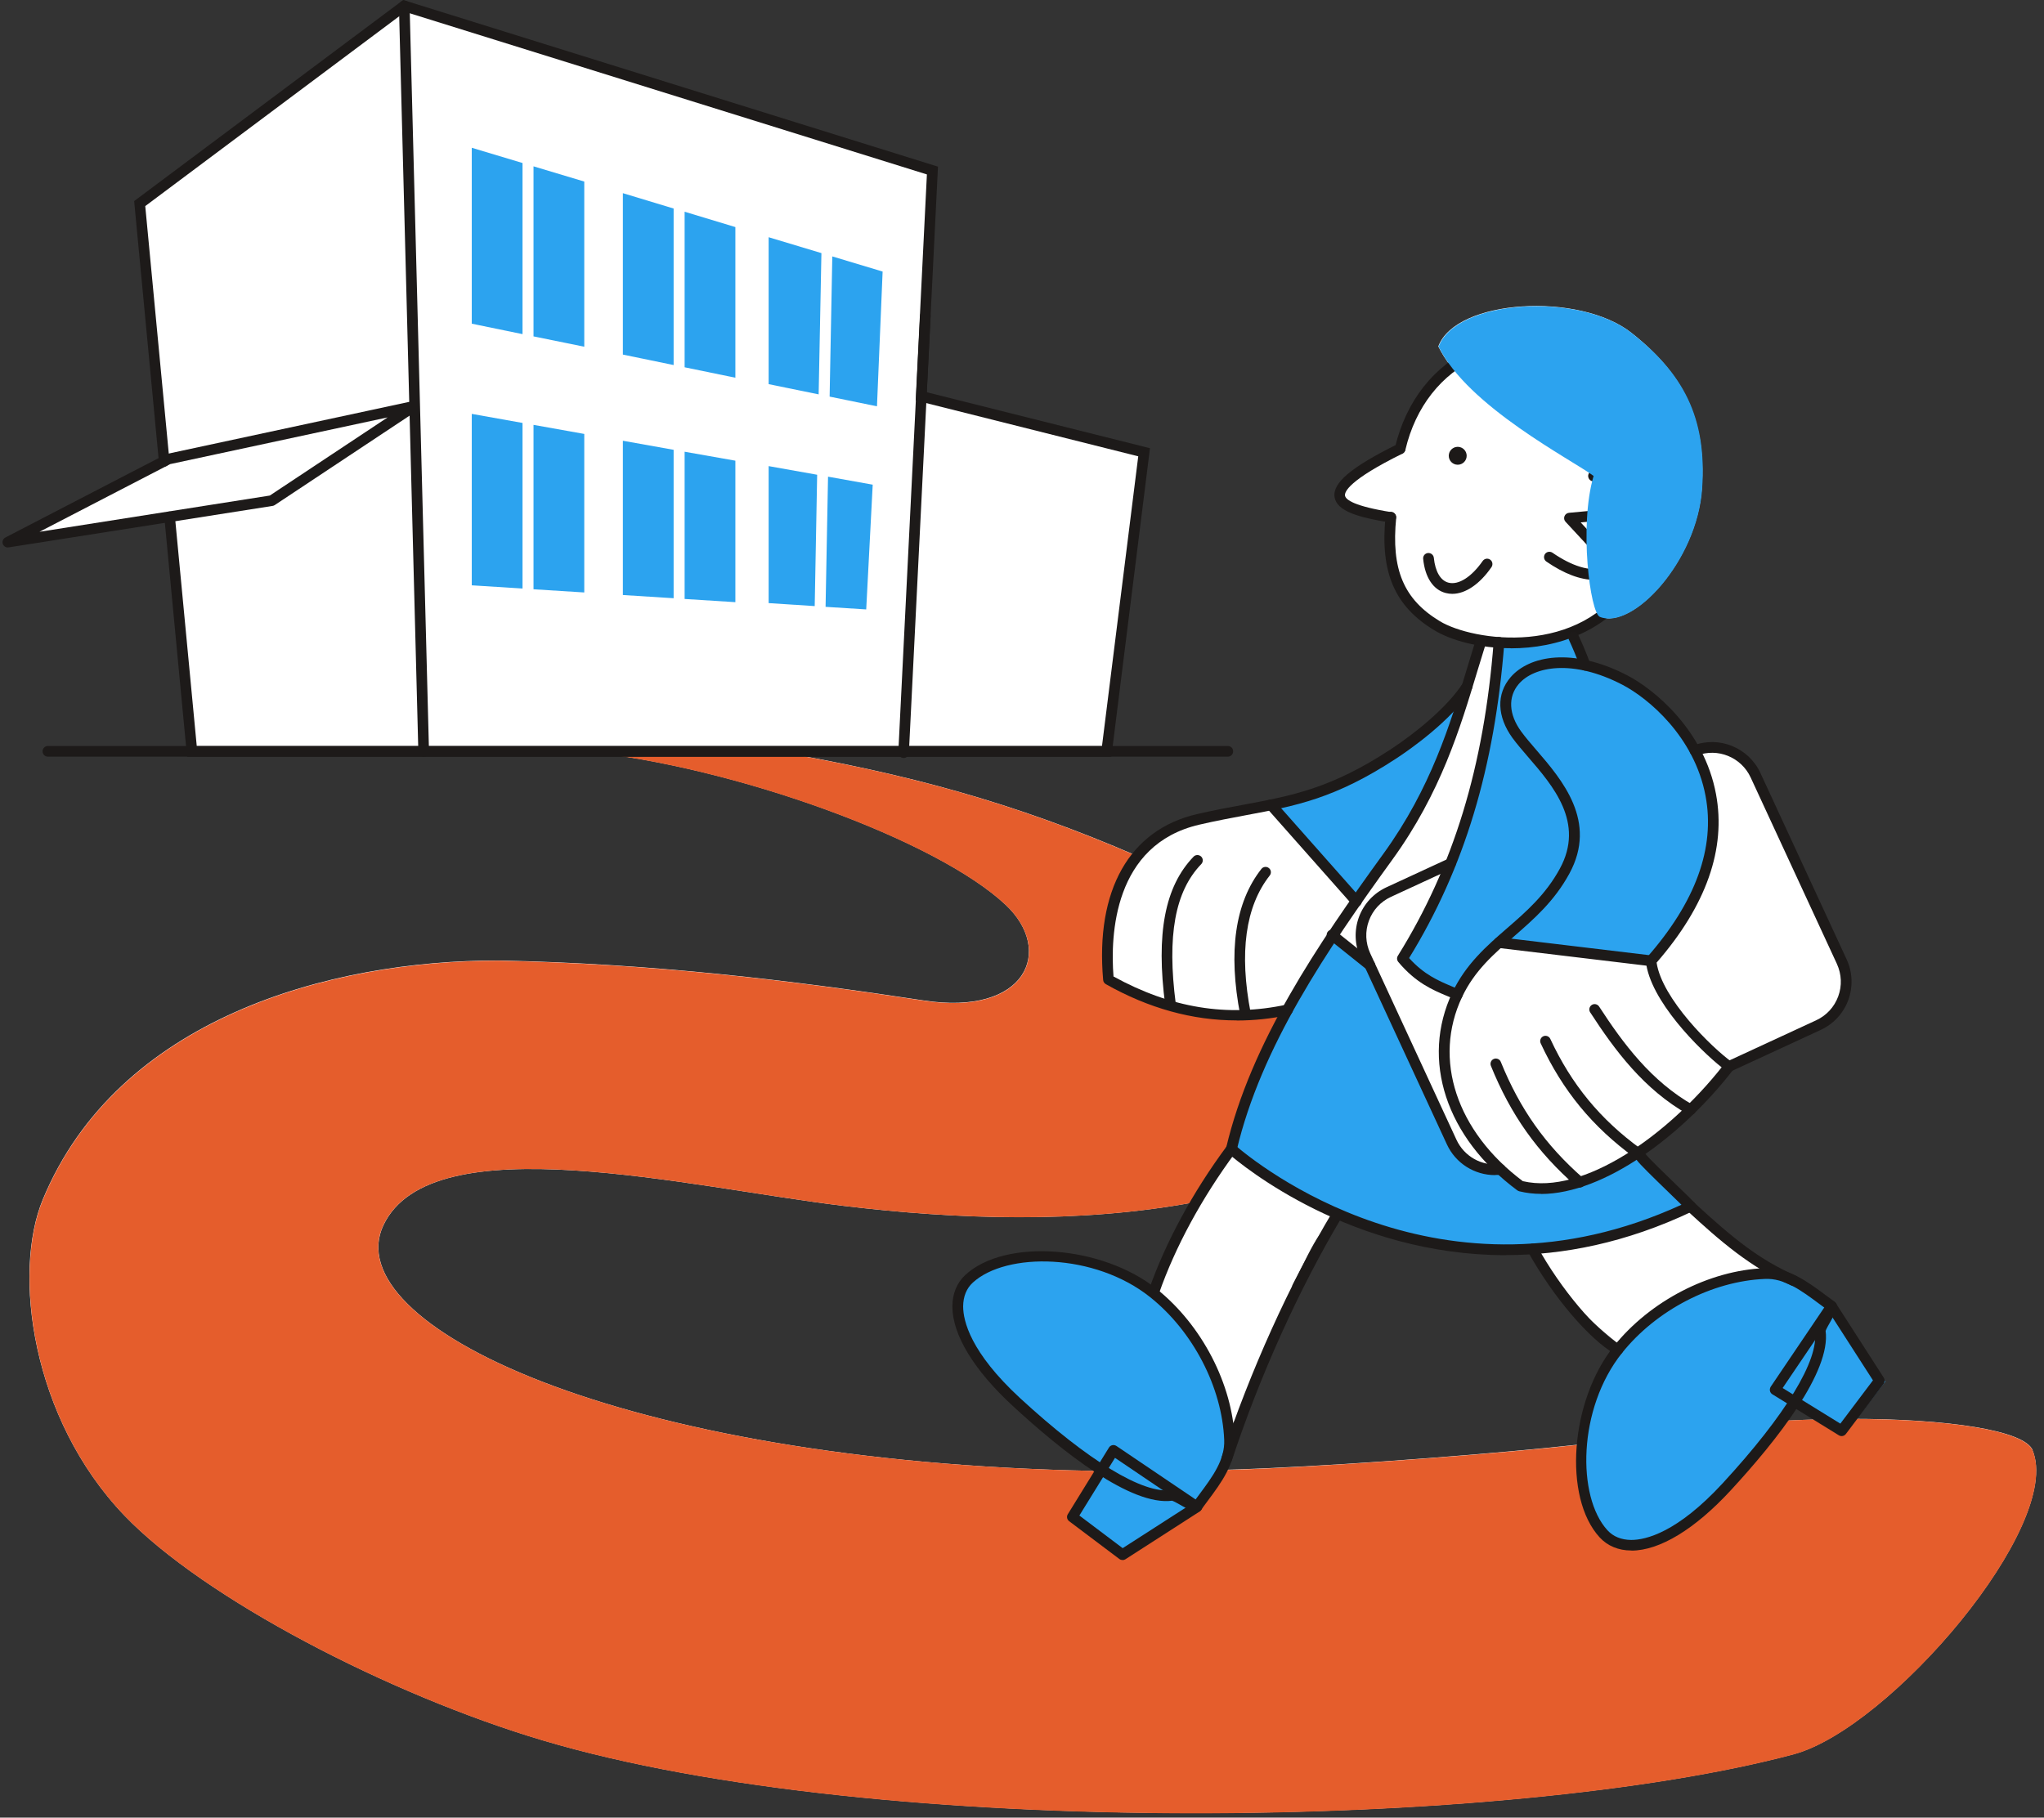 <svg width="208" height="185" viewBox="0 0 208 185" fill="none" xmlns="http://www.w3.org/2000/svg">
<rect x="0" y="0" width="208" height="185" fill="#333333" stroke="none"/>
<path d="M206.851 147.61C205.993 145.549 198.104 144.409 188.317 144.409L191.246 140.525L186.374 132.95C184.226 131.409 182.283 129.673 179.831 129.641C179.668 128.968 179.256 128.371 178.594 128.045C177.801 127.655 177.031 127.221 176.304 126.722C176.109 126.591 175.87 126.461 175.696 126.287C175.74 126.331 175.751 126.342 175.772 126.363C175.718 126.309 175.653 126.255 175.577 126.19C175.251 125.919 174.937 125.636 174.622 125.343C173.385 124.161 172.441 122.685 170.987 121.762C169.598 120.406 167.352 118.257 166.983 117.769L166.918 117.151C170.26 114.85 173.45 111.757 175.946 108.524L185.029 104.324C187.47 103.196 188.534 100.298 187.405 97.857L178.626 78.878C177.541 76.545 174.85 75.492 172.474 76.393C170.531 72.801 167.482 70.305 165.322 69.188C163.901 68.45 162.566 67.994 161.307 67.723V67.701C160.949 66.735 160.559 65.78 160.114 64.836L157.922 64.923C159.615 64.511 161.286 63.827 162.772 62.764C166.125 64.131 172.669 57.11 173.179 49.731C173.667 42.558 171.182 37.957 166.017 33.877C160.711 29.689 148.166 30.437 146.365 35.255C146.701 35.95 147.146 36.644 147.667 37.328C145.247 39.14 143.327 41.896 142.448 45.64C133.17 50.241 135.698 51.684 141.504 52.617C140.929 58.325 142.535 61.45 146.213 63.675C147.309 64.337 149.035 64.912 151.042 65.205H150.684C150.217 66.681 149.762 68.233 149.273 69.828C147.591 72.41 144.282 75.058 141.797 76.697C133.777 81.949 129.437 81.645 121.906 83.381C119.106 84.021 117.034 85.41 115.569 87.288C115.612 87.233 115.656 87.168 115.71 87.114C103.079 81.645 92.217 78.737 78.935 76.458H112.606L116.415 46.009L93.736 40.312L94.875 17.329L41.117 0.574L14.206 20.693L16.702 46.92L1.977 54.549L17.244 52.574L19.512 76.458H59.435C74.811 78.02 95.32 85.475 102.341 92.095C107.289 96.75 104.446 103.424 94.007 101.828C80.617 99.788 66.531 98.074 50.732 97.759C33.5 97.727 11.971 103.673 4.353 122.088C1.282 129.499 3.159 144.344 12.676 154.262C20.75 162.672 39.577 172.471 55.224 177.126C89.385 187.294 153.679 186.252 182.5 178.548C192.321 175.922 209.998 155.217 206.829 147.6L206.851 147.61ZM120.94 123.466C119.964 125.278 118.922 127.123 118.499 129.152C118.466 129.304 118.455 129.445 118.444 129.597C118.032 130.227 117.641 130.867 117.251 131.518C111.565 127.069 102.287 126.787 98.63 130.151C96.329 132.267 97.219 136.976 103.426 142.695C106.465 145.494 109.438 147.893 112.086 149.596L112.02 149.705C111.782 149.705 111.532 149.705 111.293 149.705C62.788 148.793 34.238 134.752 39.023 124.692C43.95 114.34 70.156 120.851 85.803 122.728C97.263 124.106 109.72 124.562 121.515 122.37C121.32 122.739 121.136 123.119 120.94 123.477V123.466ZM164.639 137.367C162.479 140.069 161.286 143.628 160.982 147.003C160.949 147.003 160.928 147.003 160.895 147.003C152.681 147.914 138.541 149.01 129.003 149.433C127.44 149.499 125.888 149.564 124.348 149.607C124.847 148.641 125.172 147.643 125.129 146.525C125.118 146.189 125.064 145.831 125.02 145.484C126.464 143.661 126.974 141.588 127.853 139.472C128.829 137.128 130.175 134.914 131.206 132.581C131.455 132.006 131.575 131.398 131.51 130.823C131.857 130.151 132.193 129.489 132.54 128.816C133.3 127.329 133.984 125.756 135.221 124.595C135.579 124.258 135.818 123.889 135.937 123.51C141.525 125.962 148.503 127.666 156.338 127.069C156.338 127.525 156.435 127.969 156.706 128.36C159.007 131.681 161.785 134.545 164.964 136.998C164.867 137.117 164.747 137.226 164.65 137.345L164.639 137.367ZM181.274 144.615C181.751 143.954 182.207 143.292 182.609 142.662L185.506 144.453C184.117 144.485 182.706 144.54 181.274 144.615Z" fill="white"/>
<g style="mix-blend-mode:multiply">
<path d="M78.207 76.35C91.826 78.639 102.851 81.558 115.721 87.136C113.442 89.556 112.075 94.211 112.791 99.713C117.804 102.317 124.825 104.401 131.021 102.773C128.276 108.285 126.149 112.952 125.563 117.216C123.881 117.683 122.535 122.186 121.732 122.338C109.872 124.573 97.328 124.118 85.793 122.729C70.145 120.851 43.939 114.341 39.012 124.693C34.227 134.752 62.777 148.794 111.282 149.705C115.482 149.781 119.844 149.759 124.337 149.629C125.867 149.586 127.418 149.532 128.992 149.456C138.53 149.022 152.68 147.936 160.884 147.025C163.163 146.775 164.986 146.537 166.125 146.32C173.222 145.028 181.252 144.431 188.305 144.421C198.093 144.421 205.982 145.56 206.84 147.622C210.008 155.239 192.331 175.944 182.511 178.57C153.69 186.274 89.395 187.316 55.235 177.148C39.598 172.493 20.76 162.694 12.687 154.285C3.17 144.366 1.304 129.522 4.364 122.11C11.981 103.695 33.511 97.76 50.743 97.781C66.531 98.096 80.627 99.811 94.018 101.851C104.457 103.446 107.3 96.772 102.352 92.117C95.32 85.508 74.811 78.043 59.445 76.48C57.85 76.317 76.873 76.133 78.197 76.35H78.207Z" fill="#E55D2C"/>
</g>
<g style="mix-blend-mode:multiply">
<path d="M152.528 65.423C151.15 78.13 148.166 89.643 142.86 97.358C143.652 99.605 146.159 100.267 148.676 101.232C149.284 99.225 150.543 97.358 152.702 95.687L168.22 97.554C168.22 97.554 174.416 91.032 174.448 84.261C174.47 78.911 172.766 76.198 170.086 72.856C166.907 68.884 160.906 67.712 160.906 67.712L160.276 64.848L152.528 65.423Z" fill="#2CA3EF"/>
</g>
<g style="mix-blend-mode:multiply">
<path d="M148.34 71.119C143.403 76.371 137.261 80.213 129.416 82.025L137.89 91.617C137.89 91.617 142.535 85.508 144.662 81.721C147.613 76.48 148.34 71.119 148.34 71.119Z" fill="#2CA3EF"/>
</g>
<g style="mix-blend-mode:multiply">
<path d="M172.04 122.891C172.04 122.891 158.215 129.619 144.022 126.168C134.212 123.781 125.574 117.205 125.574 117.205C126.985 110.553 130.696 102.23 135.558 95.166L139.41 98.248C139.41 98.248 147.158 116.424 148.677 117.715C150.196 119.007 152.225 119.061 152.225 119.061L154.949 121.003C158.779 121.209 162.274 120.602 166.636 117.379L172.04 122.902V122.891Z" fill="#2CA3EF"/>
</g>
<path d="M113.898 158.115L121.798 153.362C121.798 153.362 125.118 151.137 125.118 146.536C125.118 141.936 121.472 133.981 116.665 131.084C108.32 126.071 100.876 128.784 100.876 128.784C100.876 128.784 96.644 129.619 97.827 134.991C99.194 141.176 112.064 149.304 112.064 149.304L109.134 154.382L113.909 158.104L113.898 158.115Z" fill="#2CA3EF"/>
<path d="M162.653 140.623C160.038 145.018 161.861 154.014 161.861 154.014C161.861 154.014 162.469 157.779 166.777 157.28C173.645 156.466 182.402 143 182.402 143L187.991 145.626L191.843 140.623L187.003 133.895C187.003 133.895 184.443 129.099 177.932 129.783C169.934 130.618 165.279 136.228 162.664 140.623H162.653Z" fill="#2CA3EF"/>
<path d="M113.105 77.023H19.035L16.723 52.651C16.691 52.358 16.919 52.087 17.212 52.065C17.515 52.054 17.776 52.26 17.798 52.553L20.022 75.938H112.139L115.829 46.444L93.182 40.758L94.322 17.753L41.226 1.204L14.781 20.976L17.244 46.9C17.277 47.193 17.049 47.464 16.756 47.486C16.452 47.496 16.192 47.29 16.17 46.997L13.652 20.466L41.03 0L95.45 16.961L94.311 39.922L117.023 45.619L113.094 77.023H113.105Z" fill="#1D1A19"/>
<path d="M43.114 77.023C42.821 77.023 42.582 76.784 42.571 76.491L40.596 0.607C40.596 0.303 40.824 0.065 41.128 0.054C41.421 0.054 41.681 0.282 41.681 0.585L43.656 76.469C43.656 76.773 43.428 77.012 43.125 77.023H43.114Z" fill="#1D1A19"/>
<path d="M91.956 77.142C91.956 77.142 91.934 77.142 91.924 77.142C91.62 77.131 91.392 76.871 91.413 76.578L93.627 32.13C93.638 31.827 93.898 31.566 94.192 31.62C94.495 31.631 94.723 31.892 94.701 32.185L92.488 76.632C92.477 76.925 92.238 77.153 91.945 77.153L91.956 77.142Z" fill="#1D1A19"/>
<path d="M0.794 55.722C0.566 55.722 0.349 55.57 0.284 55.353C0.197 55.103 0.316 54.821 0.555 54.702L16.886 46.238C16.886 46.238 16.973 46.194 17.017 46.194L42.018 40.823C42.279 40.769 42.528 40.899 42.637 41.138C42.734 41.376 42.658 41.658 42.441 41.799L27.965 51.403C27.9 51.446 27.825 51.479 27.748 51.49L0.891 55.711C0.891 55.711 0.837 55.711 0.805 55.711L0.794 55.722ZM17.32 47.236L4.017 54.127L27.456 50.437L39.446 42.483L17.32 47.236Z" fill="#1D1A19"/>
<path d="M124.944 77.012H4.874C4.57 77.012 4.331 76.773 4.331 76.469C4.331 76.165 4.57 75.927 4.874 75.927H124.944C125.248 75.927 125.487 76.165 125.487 76.469C125.487 76.773 125.248 77.012 124.944 77.012Z" fill="#1D1A19"/>
<path d="M54.291 43.243V59.976L59.456 60.301V44.166L54.291 43.243Z" fill="#2CA3EF"/>
<path d="M53.173 43.047L48.008 42.125V59.574L53.173 59.9V43.047Z" fill="#2CA3EF"/>
<path d="M68.549 45.782L63.384 44.859V60.561L68.549 60.887V45.782Z" fill="#2CA3EF"/>
<path d="M69.668 45.977V60.963L74.833 61.289V46.889L69.668 45.977Z" fill="#2CA3EF"/>
<path d="M83.155 48.32L78.218 47.441V61.385L82.906 61.689L83.155 48.32Z" fill="#2CA3EF"/>
<path d="M84.262 48.516L84.012 61.765L88.147 62.026L88.808 49.33L84.262 48.516Z" fill="#2CA3EF"/>
<path d="M53.173 16.592L48.008 15.04V32.945L53.173 34.008V16.592Z" fill="#2CA3EF"/>
<path d="M54.291 16.929V34.237L59.456 35.289V18.48L54.291 16.929Z" fill="#2CA3EF"/>
<path d="M68.549 21.224L63.384 19.661V36.09L68.549 37.154V21.224Z" fill="#2CA3EF"/>
<path d="M69.668 21.55V37.382L74.833 38.445V23.112L69.668 21.55Z" fill="#2CA3EF"/>
<path d="M84.696 26.098L84.424 40.367L89.242 41.355L89.817 27.639L84.696 26.098Z" fill="#2CA3EF"/>
<path d="M83.589 25.761L78.218 24.145V39.098L83.307 40.139L83.589 25.761Z" fill="#2CA3EF"/>
<path d="M125.845 103.858C121.353 103.858 116.893 102.631 112.53 100.168C112.378 100.081 112.27 99.919 112.259 99.745C111.456 90.597 114.939 84.445 121.808 82.86C123.555 82.459 125.107 82.166 126.605 81.894C131.542 80.972 135.448 80.245 141.525 76.263C144.021 74.624 147.255 72.009 148.85 69.556C149.013 69.307 149.349 69.231 149.599 69.394C149.848 69.556 149.924 69.893 149.761 70.142C147.635 73.409 143.381 76.349 142.122 77.174C135.861 81.287 131.857 82.025 126.8 82.969C125.313 83.251 123.772 83.533 122.047 83.934C113.322 85.953 112.986 95.187 113.312 99.387C119.15 102.599 124.912 103.543 130.913 102.252C131.206 102.197 131.499 102.371 131.553 102.664C131.618 102.957 131.433 103.25 131.14 103.304C129.372 103.684 127.603 103.868 125.845 103.868V103.858Z" fill="#1D1A19"/>
<path d="M124.836 149.033C124.781 149.033 124.727 149.033 124.662 149.001C124.38 148.903 124.228 148.599 124.315 148.317C127.212 139.56 131.216 130.684 135.611 123.327C135.763 123.066 136.099 122.979 136.36 123.142C136.62 123.294 136.696 123.63 136.544 123.891C132.193 131.194 128.211 139.994 125.346 148.675C125.27 148.903 125.064 149.044 124.836 149.044V149.033Z" fill="#1D1A19"/>
<path d="M117.424 132.028C117.37 132.028 117.305 132.028 117.24 131.996C116.958 131.898 116.806 131.583 116.904 131.301C118.607 126.45 121.342 121.383 124.836 116.663C125.01 116.424 125.357 116.37 125.596 116.543C125.834 116.717 125.889 117.064 125.715 117.303C122.286 121.947 119.595 126.906 117.935 131.659C117.859 131.887 117.642 132.017 117.424 132.017V132.028Z" fill="#1D1A19"/>
<path d="M121.754 153.915C121.429 153.915 121.016 153.676 120.279 153.264C119.975 153.09 119.476 152.808 119.28 152.743C115.113 153.297 108.158 147.806 103.047 143.085C99.097 139.439 96.915 135.847 96.915 132.972C96.915 131.659 97.382 130.552 98.25 129.749C102.319 126.016 112.14 126.743 117.707 131.192C122.308 134.871 125.422 140.883 125.65 146.514C125.748 148.934 124.294 150.888 122.894 152.765C122.666 153.069 122.449 153.362 122.221 153.676C122.178 153.731 122.123 153.785 122.069 153.817C121.961 153.882 121.863 153.915 121.743 153.915H121.754ZM119.313 151.658C119.617 151.658 119.986 151.853 120.821 152.32C121.049 152.45 121.364 152.624 121.581 152.732C121.733 152.526 121.885 152.32 122.036 152.114C123.382 150.302 124.663 148.587 124.576 146.547C124.359 141.208 121.407 135.511 117.045 132.028C111.38 127.503 102.395 127.427 98.999 130.541C98.348 131.138 98.022 131.952 98.011 132.961C98.011 134.448 98.76 137.638 103.784 142.282C110.719 148.674 116.339 152.092 119.204 151.658C119.237 151.658 119.269 151.658 119.302 151.658H119.313Z" fill="#1D1A19"/>
<path d="M182.521 130.89C182.445 130.89 182.369 130.879 182.304 130.846C178.137 129.012 175.023 126.299 171.67 123.207C171.453 123.001 171.431 122.664 171.637 122.436C171.843 122.219 172.18 122.198 172.408 122.404C176.379 126.072 179.07 128.231 182.749 129.848C183.02 129.967 183.151 130.293 183.031 130.564C182.944 130.77 182.738 130.89 182.532 130.89H182.521Z" fill="#1D1A19"/>
<path d="M164.638 137.911C164.541 137.911 164.454 137.889 164.367 137.835C161.676 136.272 158.03 131.975 155.48 127.385C155.339 127.124 155.426 126.788 155.697 126.647C155.957 126.506 156.294 126.593 156.435 126.864C158.855 131.226 162.414 135.458 164.91 136.901C165.17 137.053 165.257 137.39 165.105 137.639C165.007 137.813 164.823 137.911 164.638 137.911Z" fill="#1D1A19"/>
<path d="M119.116 102.773C118.845 102.773 118.617 102.578 118.574 102.306C117.619 95.025 118.531 90.229 121.46 87.191C121.667 86.974 122.014 86.974 122.231 87.18C122.448 87.386 122.448 87.733 122.242 87.95C119.561 90.728 118.748 95.242 119.648 102.165C119.692 102.458 119.475 102.741 119.182 102.773C119.16 102.773 119.138 102.773 119.106 102.773H119.116Z" fill="#1D1A19"/>
<path d="M126.745 103.783C126.496 103.783 126.268 103.598 126.214 103.338C124.955 96.859 125.682 91.846 128.362 88.439C128.547 88.2 128.894 88.167 129.122 88.352C129.361 88.536 129.393 88.884 129.209 89.111C126.735 92.258 126.083 96.968 127.277 103.131C127.331 103.424 127.147 103.707 126.843 103.772C126.811 103.772 126.778 103.772 126.735 103.772L126.745 103.783Z" fill="#1D1A19"/>
<path d="M156.826 121.513C156.066 121.513 155.328 121.426 154.612 121.252C154.547 121.231 154.482 121.209 154.417 121.166C147.146 115.783 144.542 107.873 147.797 101.004C149.165 98.128 151.291 96.273 153.342 94.493C155.285 92.811 157.292 91.064 158.735 88.405C161.275 83.739 158.063 80.006 155.48 77.022C154.894 76.339 154.341 75.698 153.906 75.102C152.333 72.931 152.257 70.62 153.722 68.927C155.599 66.746 159.994 65.845 165.583 68.732C168.371 70.175 173.417 74.342 174.622 80.82C175.664 86.387 173.634 92.16 168.578 97.976C169.131 101.666 174.188 106.625 176.26 108.111C176.38 108.198 176.456 108.328 176.477 108.47C176.499 108.611 176.456 108.763 176.369 108.882C171.258 115.512 163.26 121.524 156.804 121.524L156.826 121.513ZM154.981 120.222C161.134 121.654 169.706 115.555 175.197 108.632C172.94 106.842 167.894 101.839 167.482 97.835C167.471 97.683 167.514 97.531 167.612 97.423C172.549 91.802 174.557 86.278 173.558 81.005C172.419 74.95 167.699 71.043 165.083 69.687C160.048 67.072 156.088 67.82 154.547 69.622C153.44 70.913 153.527 72.714 154.796 74.45C155.209 75.015 155.74 75.644 156.316 76.306C158.963 79.377 162.598 83.598 159.701 88.915C158.16 91.748 156.077 93.549 154.069 95.307C152.008 97.097 150.054 98.79 148.785 101.47C145.779 107.818 148.21 115.165 154.981 120.232V120.222Z" fill="#1D1A19"/>
<path d="M166.636 117.911C166.527 117.911 166.419 117.878 166.321 117.802C162.056 114.699 159.018 111.009 156.783 106.191C156.652 105.92 156.783 105.594 157.043 105.475C157.314 105.345 157.64 105.475 157.759 105.735C159.919 110.38 162.848 113.939 166.961 116.923C167.2 117.097 167.254 117.433 167.08 117.683C166.972 117.824 166.809 117.911 166.646 117.911H166.636Z" fill="#1D1A19"/>
<path d="M160.754 120.863C160.624 120.863 160.504 120.82 160.396 120.733C156.413 117.25 153.733 113.462 151.715 108.482C151.606 108.2 151.737 107.885 152.019 107.776C152.29 107.668 152.616 107.798 152.724 108.08C154.677 112.898 157.271 116.555 161.112 119.919C161.34 120.114 161.362 120.462 161.166 120.69C161.058 120.809 160.906 120.874 160.754 120.874V120.863Z" fill="#1D1A19"/>
<path d="M172.039 113.483C171.952 113.483 171.854 113.461 171.768 113.418C167.297 110.889 164.345 106.929 161.817 103.033C161.654 102.783 161.73 102.447 161.98 102.284C162.229 102.121 162.566 102.197 162.728 102.447C165.181 106.223 168.035 110.054 172.299 112.474C172.56 112.626 172.657 112.951 172.506 113.212C172.408 113.385 172.223 113.483 172.028 113.483H172.039Z" fill="#1D1A19"/>
<path d="M153.733 65.976C150.608 65.976 147.732 65.216 145.964 64.153C141.916 61.711 140.429 58.25 140.994 52.585C141.026 52.292 141.287 52.075 141.59 52.097C141.883 52.13 142.111 52.39 142.079 52.694C141.558 57.957 142.838 61.006 146.528 63.231C149.87 65.249 160.862 66.931 165.789 58.76C168.947 53.519 170.01 48.874 168.936 44.957C168.014 41.593 165.55 38.826 161.611 36.71C158.204 34.876 154.004 34.757 150.402 36.384C146.669 38.066 144.043 41.408 143.012 45.792C142.947 46.085 142.654 46.27 142.361 46.194C142.068 46.129 141.883 45.836 141.959 45.543C143.077 40.822 145.909 37.209 149.957 35.386C153.874 33.628 158.421 33.758 162.132 35.755C166.342 38.012 168.99 41.018 169.988 44.675C171.139 48.885 170.043 53.812 166.722 59.324C163.738 64.272 158.453 65.987 153.744 65.987L153.733 65.976Z" fill="#1C1918"/>
<path d="M162.273 59.02C160.808 59.02 159.159 58.391 157.357 57.154C157.108 56.98 157.053 56.644 157.216 56.394C157.39 56.145 157.726 56.09 157.976 56.253C159.994 57.642 161.796 58.185 163.195 57.816C164.27 57.533 165.149 56.806 165.691 55.754C166.331 54.528 166.407 52.998 165.897 51.674C165.279 50.024 164.454 49.764 162.826 49.243C162.555 49.156 162.273 49.069 161.98 48.961C161.698 48.863 161.546 48.548 161.644 48.266C161.741 47.984 162.045 47.832 162.338 47.93C162.631 48.028 162.902 48.114 163.163 48.201C164.866 48.755 166.104 49.145 166.907 51.283C167.514 52.889 167.417 54.745 166.646 56.253C165.962 57.577 164.834 58.51 163.456 58.868C163.076 58.966 162.674 59.02 162.262 59.02H162.273Z" fill="#1C1918"/>
<path d="M162.599 56.394C162.458 56.394 162.306 56.34 162.197 56.221L159.311 53.106C159.17 52.955 159.127 52.737 159.203 52.542C159.278 52.347 159.452 52.217 159.658 52.195L163.966 51.793C164.259 51.782 164.531 51.989 164.552 52.282C164.585 52.575 164.357 52.846 164.064 52.868L160.852 53.172L162.99 55.472C163.196 55.689 163.185 56.036 162.957 56.242C162.849 56.34 162.718 56.383 162.588 56.383L162.599 56.394Z" fill="#1C1918"/>
<path d="M148.34 47.301C148.843 47.301 149.251 46.893 149.251 46.39C149.251 45.887 148.843 45.478 148.34 45.478C147.836 45.478 147.428 45.887 147.428 46.39C147.428 46.893 147.836 47.301 148.34 47.301Z" fill="#1C1918"/>
<path d="M161.318 68.255C161.101 68.255 160.895 68.125 160.809 67.897C160.45 66.942 160.06 65.987 159.637 65.076C159.506 64.805 159.637 64.479 159.897 64.36C160.168 64.23 160.494 64.36 160.613 64.62C161.047 65.564 161.46 66.541 161.818 67.528C161.926 67.81 161.774 68.125 161.492 68.223C161.427 68.245 161.362 68.255 161.308 68.255H161.318Z" fill="#1D1A19"/>
<path d="M153.255 127.754C137.521 127.754 126.528 118.736 124.944 117.358C124.716 117.163 124.694 116.815 124.89 116.587C125.085 116.36 125.432 116.338 125.66 116.533C127.754 118.356 146.668 133.819 171.106 122.621C170.78 122.295 170.335 121.872 169.89 121.438C168.132 119.734 166.874 118.508 166.57 118.085C166.396 117.846 166.44 117.499 166.689 117.325C166.928 117.141 167.264 117.195 167.449 117.445C167.72 117.825 169.413 119.463 170.65 120.657C171.518 121.492 172.202 122.154 172.44 122.415C172.56 122.545 172.603 122.719 172.571 122.881C172.538 123.055 172.43 123.196 172.267 123.272C165.441 126.527 159.028 127.743 153.255 127.743V127.754Z" fill="#1D1A19"/>
<path d="M125.303 117.498C125.303 117.498 125.216 117.498 125.173 117.487C124.88 117.422 124.695 117.129 124.771 116.836C127.299 106.115 134.071 96.142 140.799 86.864C145.617 80.202 147.57 73.723 149.295 68.005C149.599 67.006 149.892 66.03 150.185 65.086C150.272 64.803 150.576 64.641 150.869 64.728C151.151 64.814 151.314 65.118 151.227 65.411C150.934 66.344 150.641 67.321 150.337 68.308C148.59 74.114 146.615 80.69 141.688 87.494C135.026 96.696 128.319 106.56 125.845 117.085C125.791 117.335 125.563 117.509 125.314 117.509L125.303 117.498Z" fill="#1D1A19"/>
<g style="mix-blend-mode:multiply">
<path d="M162.165 48.451C160.667 53.53 161.817 62.384 162.805 62.786C166.158 64.153 172.701 57.132 173.211 49.753C173.721 42.374 171.215 37.98 166.049 33.899C160.743 29.711 148.199 30.459 146.397 35.278C149.316 41.354 160.07 46.867 162.165 48.44V48.451Z" fill="#2CA3EF"/>
</g>
<path d="M152.139 119.604C150.044 119.604 148.123 118.399 147.234 116.468L138.455 97.489C137.847 96.176 137.793 94.711 138.281 93.354C138.78 91.998 139.779 90.913 141.092 90.305L147.386 87.397C147.657 87.278 147.982 87.397 148.102 87.657C148.232 87.929 148.102 88.254 147.841 88.374L141.548 91.282C140.495 91.77 139.703 92.627 139.301 93.713C138.9 94.798 138.954 95.97 139.432 97.022L148.21 116.001C148.992 117.694 150.771 118.703 152.627 118.486C152.931 118.443 153.191 118.671 153.224 118.964C153.256 119.257 153.039 119.528 152.746 119.561C152.54 119.582 152.334 119.593 152.128 119.593L152.139 119.604Z" fill="#1D1A19"/>
<path d="M175.956 109.079C175.75 109.079 175.555 108.959 175.468 108.764C175.338 108.493 175.468 108.167 175.728 108.048L184.811 103.848C185.863 103.36 186.656 102.503 187.057 101.417C187.459 100.332 187.404 99.16 186.927 98.108L178.148 79.129C177.193 77.067 174.795 76.09 172.679 76.904C172.397 77.013 172.082 76.872 171.974 76.59C171.865 76.307 172.006 75.993 172.288 75.884C174.936 74.864 177.942 76.09 179.135 78.662L187.914 97.641C188.522 98.954 188.576 100.419 188.088 101.776C187.589 103.132 186.59 104.217 185.277 104.825L176.195 109.024C176.119 109.057 176.043 109.079 175.967 109.079H175.956Z" fill="#1D1A19"/>
<path d="M114.223 158.776C114.104 158.776 113.995 158.744 113.898 158.668L108.797 154.827C108.57 154.653 108.515 154.349 108.667 154.11L112.845 147.339C112.921 147.209 113.051 147.122 113.192 147.09C113.333 147.057 113.485 147.09 113.615 147.176L122.112 152.917C122.264 153.014 122.351 153.188 122.351 153.372C122.351 153.557 122.253 153.72 122.101 153.828L114.527 158.701C114.44 158.755 114.332 158.787 114.234 158.787L114.223 158.776ZM109.839 154.251L114.245 157.572L120.81 153.351L113.463 148.381L109.839 154.251Z" fill="#1D1A19"/>
<path d="M166.006 157.811C164.693 157.811 163.586 157.344 162.783 156.476C159.05 152.407 159.777 142.586 164.226 137.02C167.905 132.419 173.916 129.304 179.548 129.076C181.99 129.011 183.921 130.433 185.798 131.833C186.102 132.06 186.395 132.278 186.71 132.505C186.764 132.549 186.819 132.592 186.851 132.657C187.09 133.048 186.851 133.46 186.298 134.459C186.124 134.762 185.842 135.262 185.777 135.457C186.33 139.613 180.839 146.58 176.119 151.691C172.473 155.641 168.892 157.822 166.006 157.822V157.811ZM179.581 130.172C174.242 130.389 168.545 133.341 165.061 137.703C160.536 143.368 160.46 152.353 163.575 155.749C164.172 156.4 164.985 156.726 165.995 156.737C167.481 156.737 170.672 155.988 175.305 150.964C181.697 144.03 185.115 138.419 184.681 135.544C184.637 135.218 184.811 134.86 185.343 133.927C185.473 133.699 185.647 133.384 185.755 133.167C185.549 133.015 185.343 132.863 185.137 132.712C183.324 131.366 181.588 130.064 179.581 130.172Z" fill="#1D1A19"/>
<path d="M187.416 146.168C187.318 146.168 187.22 146.146 187.134 146.092L180.362 141.914C180.232 141.838 180.145 141.708 180.113 141.567C180.08 141.426 180.113 141.274 180.189 141.144L185.929 132.647C186.027 132.495 186.2 132.419 186.385 132.408C186.569 132.408 186.732 132.506 186.83 132.658L191.702 140.232C191.821 140.427 191.81 140.666 191.68 140.851L187.839 145.951C187.73 146.092 187.568 146.168 187.405 146.168H187.416ZM181.404 141.274L187.275 144.898L190.595 140.492L186.374 133.927L181.404 141.274Z" fill="#1D1A19"/>
<path d="M168.024 98.335C168.024 98.335 167.981 98.335 167.959 98.335L152.474 96.479C152.181 96.446 151.964 96.175 151.997 95.871C152.029 95.578 152.301 95.361 152.605 95.394L168.089 97.249C168.382 97.282 168.599 97.553 168.567 97.857C168.534 98.128 168.296 98.335 168.024 98.335Z" fill="#1D1A19"/>
<path d="M138.031 92.29C137.879 92.29 137.727 92.225 137.629 92.106L128.926 82.274C128.731 82.046 128.753 81.71 128.97 81.504C129.198 81.308 129.534 81.319 129.74 81.547L138.443 91.379C138.638 91.606 138.617 91.943 138.4 92.149C138.291 92.236 138.172 92.29 138.042 92.29H138.031Z" fill="#1D1A19"/>
<path d="M148.297 101.775C148.221 101.775 148.134 101.754 148.058 101.721C147.798 101.591 147.515 101.471 147.212 101.352C145.812 100.766 144.065 100.028 142.296 97.912C142.144 97.728 142.122 97.478 142.252 97.272C147.906 88.189 151.01 78.043 151.997 65.336C152.019 65.032 152.279 64.794 152.583 64.837C152.887 64.859 153.104 65.119 153.082 65.423C152.095 78.152 149.013 88.363 143.392 97.511C144.911 99.204 146.419 99.833 147.646 100.354C147.96 100.484 148.264 100.614 148.535 100.744C148.807 100.875 148.915 101.2 148.785 101.471C148.687 101.667 148.503 101.775 148.297 101.775Z" fill="#1D1A19"/>
<path d="M147.775 60.442C147.547 60.442 147.33 60.409 147.113 60.355C145.844 60.029 145.008 58.76 144.824 56.883C144.791 56.579 145.008 56.318 145.312 56.286C145.605 56.264 145.876 56.47 145.909 56.774C146.05 58.174 146.592 59.096 147.395 59.302C148.426 59.574 149.75 58.717 150.879 57.1C151.052 56.85 151.389 56.785 151.638 56.959C151.888 57.132 151.942 57.468 151.779 57.718C150.575 59.465 149.121 60.442 147.786 60.442H147.775Z" fill="#1D1A19"/>
<path d="M141.536 53.183C141.536 53.183 141.481 53.183 141.449 53.183C138.215 52.662 136.023 52.022 135.806 50.59C135.589 49.146 137.51 47.53 142.23 45.197C142.501 45.066 142.827 45.175 142.957 45.446C143.087 45.717 142.979 46.043 142.708 46.173C137.26 48.864 136.815 50.058 136.869 50.438C136.935 50.872 137.814 51.523 141.612 52.131C141.905 52.174 142.111 52.456 142.056 52.749C142.013 53.02 141.785 53.205 141.525 53.205L141.536 53.183Z" fill="#1D1A19"/>
<path d="M139.398 98.78C139.279 98.78 139.16 98.736 139.062 98.66L135.21 95.579C134.971 95.394 134.938 95.047 135.123 94.819C135.307 94.591 135.655 94.548 135.882 94.732L139.735 97.814C139.973 97.999 140.006 98.346 139.822 98.574C139.713 98.704 139.561 98.78 139.398 98.78Z" fill="#1D1A19"/>
</svg>
